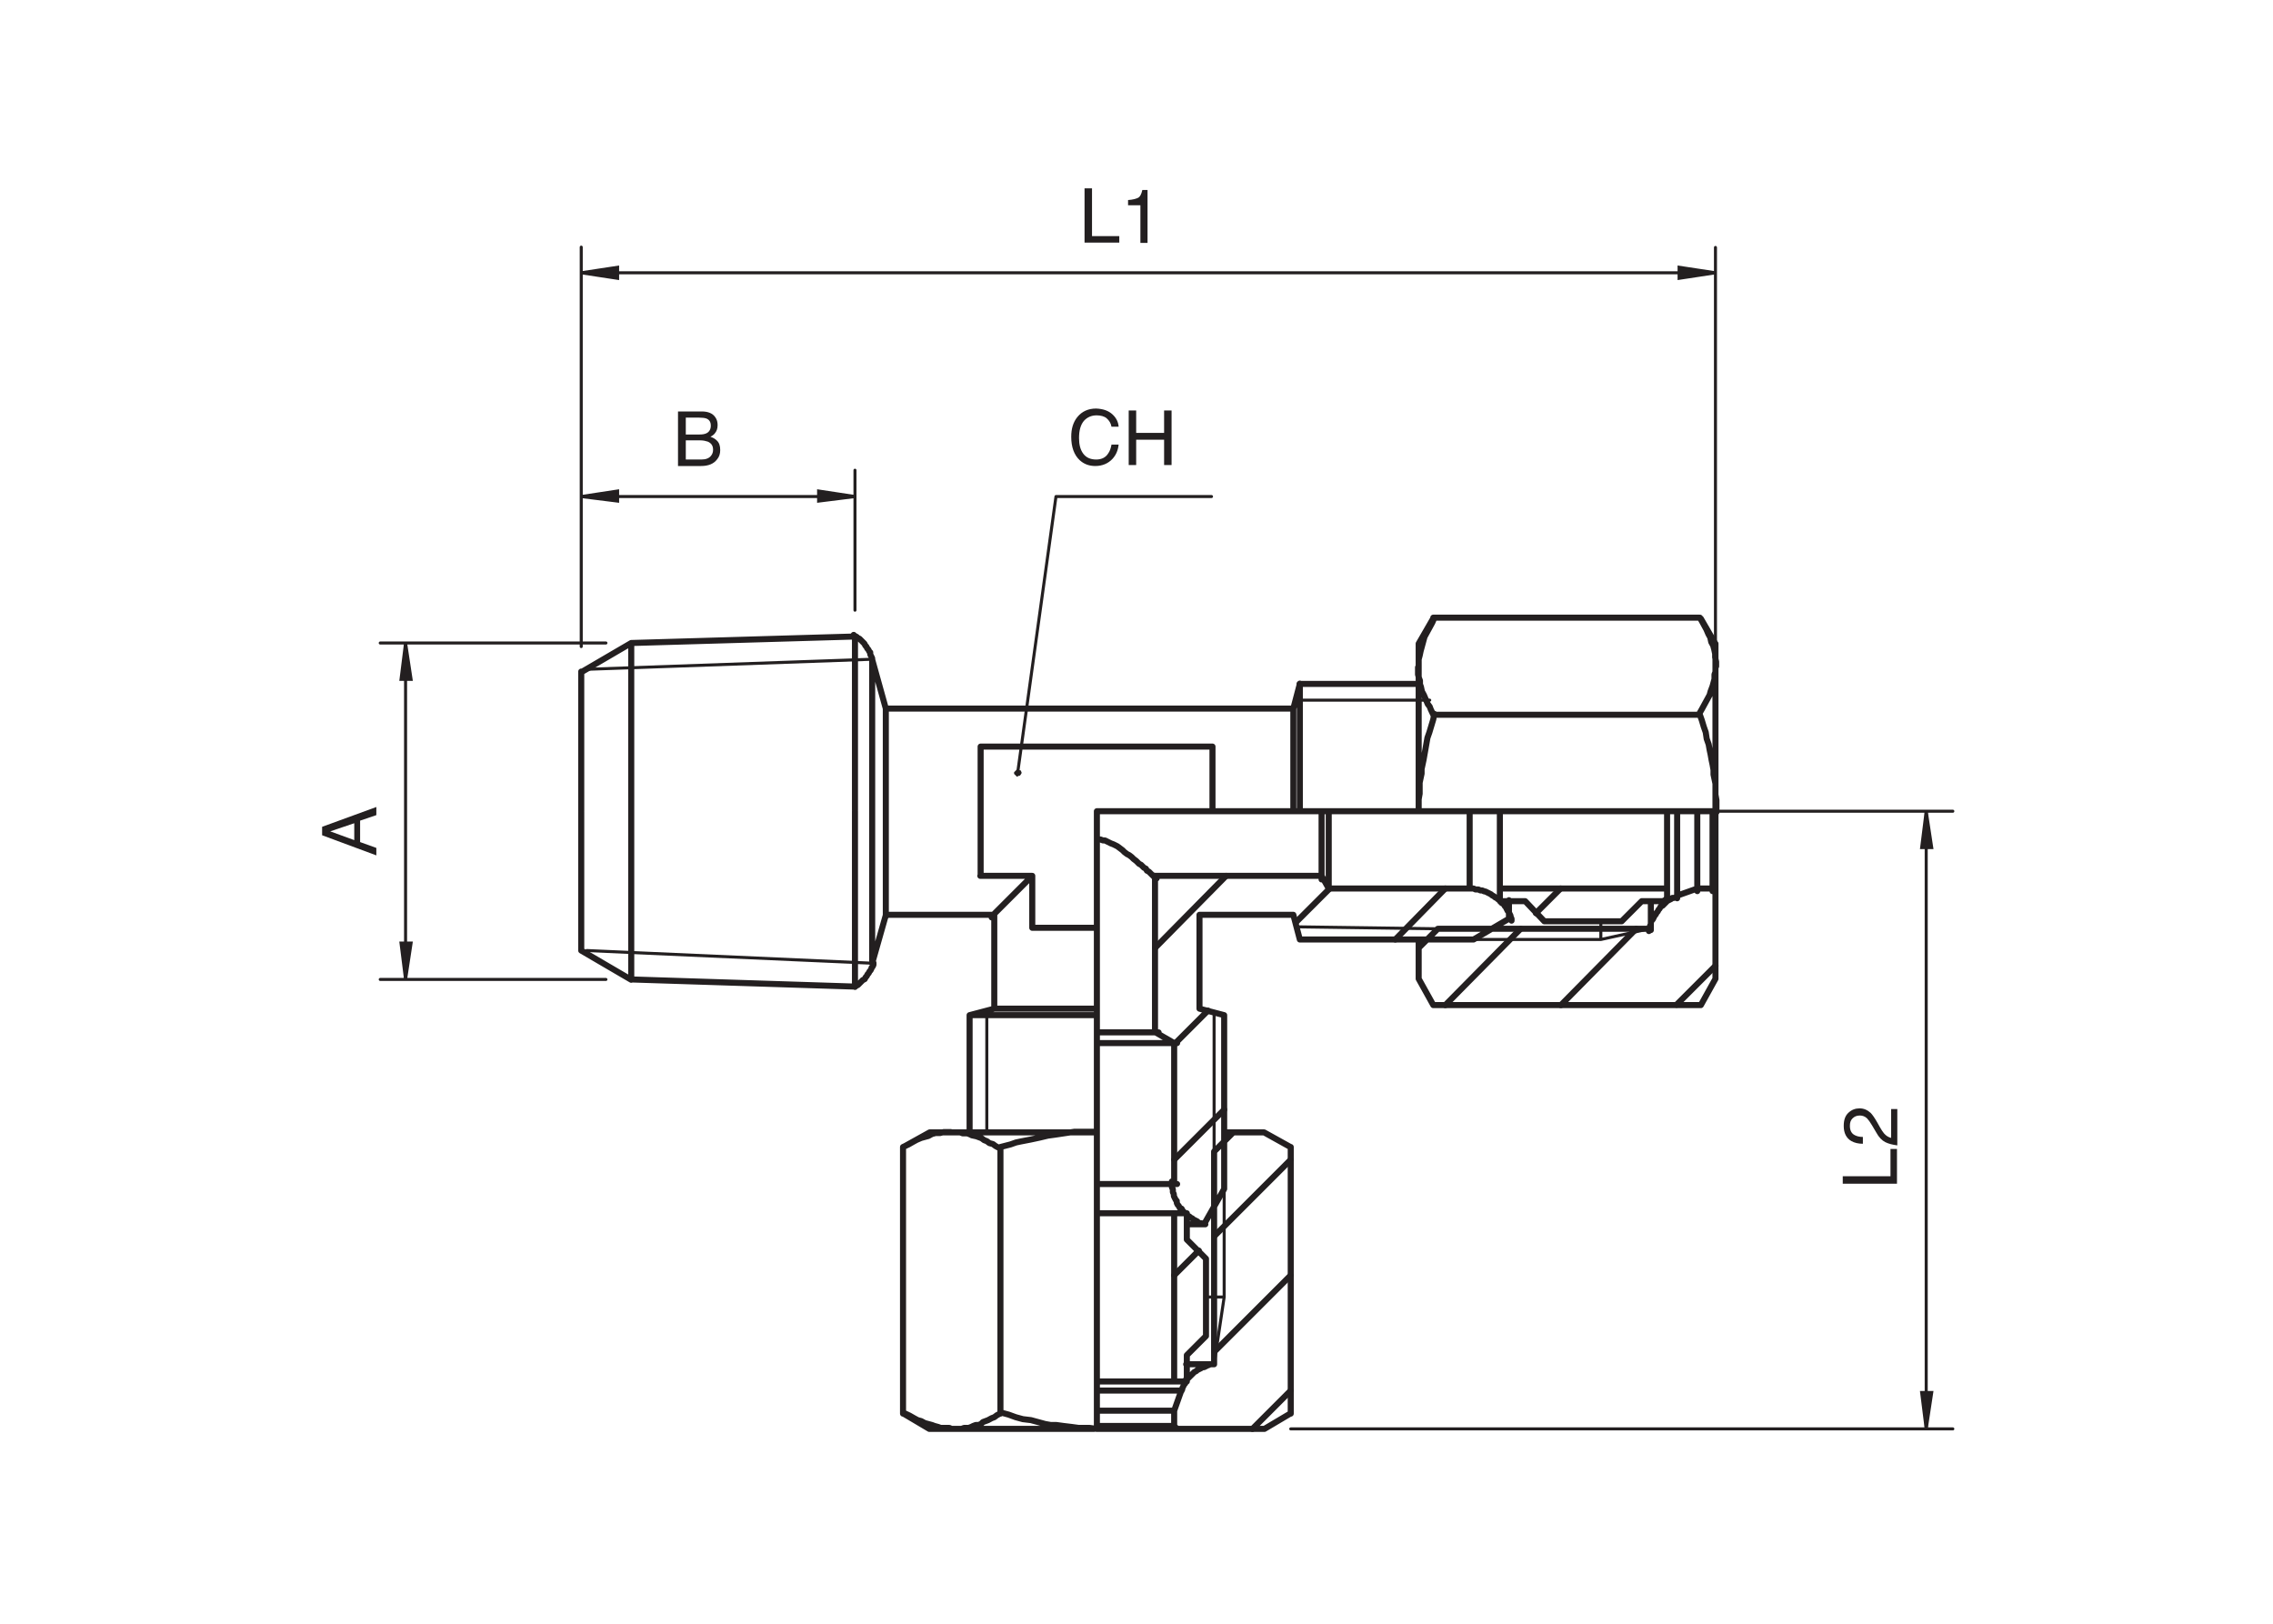 <?xml version="1.0" encoding="utf-8"?>
<!-- Generator: Adobe Illustrator 24.0.3, SVG Export Plug-In . SVG Version: 6.00 Build 0)  -->
<svg version="1.1" id="Layer_1" xmlns="http://www.w3.org/2000/svg" xmlns:xlink="http://www.w3.org/1999/xlink" x="0px" y="0px"
	 viewBox="0 0 700 500" style="enable-background:new 0 0 700 500;" xml:space="preserve">
<style type="text/css">
	.st0{fill:#231F20;}
	.st1{fill:none;stroke:#231F20;stroke-width:0.934;stroke-miterlimit:10;}
	.st2{fill:none;stroke:#231F20;stroke-width:0.934;stroke-linecap:round;stroke-linejoin:round;stroke-miterlimit:10;}
	.st3{fill:none;stroke:#231F20;stroke-width:1.867;stroke-linecap:round;stroke-linejoin:round;stroke-miterlimit:10;}
</style>
<g>
	<path class="st0" d="M99.2,257.2v-2.6l16.7-6.1v2.5l-5,1.7v6.6l5,1.8v2.3L99.2,257.2z M109.1,253.5l-7.4,2.5l7.4,2.7V253.5z"/>
</g>
<g>
	<path class="st0" d="M208.9,126.7h7.2c2,0,3.4,0.6,4.2,1.8c0.5,0.7,0.7,1.5,0.7,2.4c0,1.1-0.3,1.9-0.9,2.6c-0.3,0.4-0.8,0.7-1.3,1
		c0.9,0.3,1.5,0.7,1.9,1.1c0.8,0.7,1.1,1.7,1.1,3c0,1.1-0.3,2.1-1,2.9c-1,1.3-2.6,2-4.9,2h-7.1V126.7z M215.3,133.8
		c1,0,1.7-0.1,2.3-0.4c0.8-0.4,1.3-1.2,1.3-2.3c0-1.1-0.4-1.8-1.3-2.2c-0.5-0.2-1.3-0.3-2.3-0.3h-4.1v5.2H215.3z M216,141.5
		c1.4,0,2.4-0.4,3-1.2c0.4-0.5,0.6-1.1,0.6-1.8c0-1.2-0.5-2-1.6-2.5c-0.6-0.2-1.4-0.4-2.3-0.4h-4.5v5.9H216z"/>
</g>
<g>
	<path class="st0" d="M334,58h2.3v14.7h8.4v2H334V58z"/>
	<path class="st0" d="M347.4,63.2v-1.6c1.5-0.1,2.5-0.4,3.1-0.7c0.6-0.3,1-1.1,1.3-2.4h1.6v16.3h-2.2V63.2H347.4z"/>
</g>
<g>
	<path class="st0" d="M567.5,364.5v-2.3h14.7v-8.4h2v10.7H567.5z"/>
	<path class="st0" d="M580.6,351.7c-1-0.5-2-1.5-2.8-3l-1.3-2.2c-0.6-1-1.1-1.7-1.5-2.1c-0.6-0.6-1.4-0.9-2.2-0.9
		c-1,0-1.7,0.3-2.3,0.9c-0.6,0.6-0.8,1.3-0.8,2.3c0,1.4,0.5,2.4,1.6,2.9c0.6,0.3,1.4,0.5,2.4,0.5v2.1c-1.4,0-2.6-0.3-3.5-0.8
		c-1.6-0.9-2.4-2.5-2.4-4.7c0-1.9,0.5-3.2,1.5-4.1s2.1-1.3,3.4-1.3c1.3,0,2.4,0.5,3.4,1.4c0.5,0.5,1.2,1.5,2,2.9l0.9,1.6
		c0.4,0.7,0.8,1.3,1.2,1.8c0.7,0.8,1.4,1.2,2.2,1.4v-8.9h1.9v11.2C582.8,352.5,581.6,352.2,580.6,351.7z"/>
</g>
<g>
	<path class="st0" d="M342.6,127.6c1.2,1.1,1.8,2.4,1.9,3.8h-2.2c-0.2-1.1-0.7-1.9-1.5-2.6c-0.7-0.6-1.8-0.9-3.1-0.9
		c-1.6,0-2.9,0.6-3.9,1.7c-1,1.2-1.5,2.9-1.5,5.3c0,2,0.4,3.6,1.3,4.8c0.9,1.2,2.2,1.8,4,1.8c1.6,0,2.9-0.6,3.7-1.9
		c0.5-0.7,0.8-1.6,1-2.7h2.2c-0.2,1.8-0.8,3.2-1.9,4.4c-1.3,1.4-3.1,2.2-5.3,2.2c-1.9,0-3.5-0.6-4.8-1.8c-1.7-1.6-2.6-4-2.6-7.2
		c0-2.5,0.6-4.5,1.9-6.1c1.4-1.7,3.3-2.6,5.8-2.6C339.8,125.9,341.4,126.5,342.6,127.6z"/>
	<path class="st0" d="M347.6,126.4h2.3v6.9h8.6v-6.9h2.3v16.8h-2.3v-7.8h-8.6v7.8h-2.3V126.4z"/>
</g>
<path class="st1" d="M528.3,84l-11.2,1.7v-3.4L528.3,84 M179,84l11.2-1.7v3.4L179,84 M263.3,152.9l-11.2,1.4v-3.1L263.3,152.9
	 M179,152.9l11.2-1.7v3.1L179,152.9"/>
<path class="st1" d="M593.2,249.8l1.7,11.2h-3.1L593.2,249.8 M593.2,440l-1.4-11.2h3.1L593.2,440"/>
<path class="st1" d="M124.9,301.6l-1.4-11.2h3.1L124.9,301.6 M124.9,198l1.7,11.2h-3.1L124.9,198"/>
<path class="st2" d="M325.2,152.9l-11.8,85.1 M373.1,152.9h-47.9"/>
<path class="st2" d="M399.1,215.6h41.2 M493,289.3v-5.6 M493,289.3l15.4-3.4 M453.8,289.3H493 M442.8,286l-43.4-0.6 M373.9,354.6
	v-42.9 M180.7,292.7l87.9,3.9 M180.7,206.1l87.9-3.1 M377,399.4h-5.6 M377,399.4l-3.1,20.7 M377,366.1v33.3 M303.9,311.2v37.5"/>
<path class="st2" d="M179,84h349.3 M528.3,197.2v-121 M179,199.1v-123 M179,152.9h84.3 M263.3,187.9v-43.1 M179,199.1v-54.3"/>
<path class="st2" d="M593.2,440V249.8 M444.8,249.8h156.6 M397.5,440h203.9"/>
<path class="st2" d="M124.9,198v103.6 M186.6,301.6h-69.5 M186.6,198h-69.5"/>
<polyline class="st0" points="313.2,239.2 313.7,238.9 314,238.9 314.3,238.6 314.6,238.1 314.6,237.8 314.3,237.2 314,237.2 
	313.4,236.9 313.2,236.9 312.9,237.2 312.6,237.5 312.3,237.8 312.3,238.3 312.6,238.6 312.9,238.9 313.2,239.2 313.4,238.1 "/>
<path class="st0" d="M528.3,84l-11.2,1.7v-3.4 M179,84l11.2-1.7v3.4 M263.3,152.9l-11.2,1.4v-3.1 M179,152.9l11.2-1.7v3.1"/>
<path class="st0" d="M593.2,249.8l1.7,11.2h-3.1 M593.2,440l-1.4-11.2h3.1"/>
<path class="st0" d="M124.9,301.6l-1.4-11.2h3.1 M124.9,198l1.7,11.2h-3.1"/>
<path class="st3" d="M337.8,364.6h0.6h0.8h0.8h0.6h0.8h0.6h0.8h0.6h0.8h0.6h0.8h0.6h0.6h0.8h0.6h0.6h0.8h0.6h0.6h0.6h0.6h0.6h0.6
	h0.6h0.6h0.6h0.6h0.6h0.3h0.6h0.3h0.6h0.3h0.6h0.3h0.3h0.3h0.3h0.3h0.3h0.3h0.3h0.3h0.3h0.3h0.3 M452.6,273.6L452.6,273.6v-0.3v-0.3
	v-0.3v-0.3v-0.3v-0.3v-0.3v-0.3v-0.3v-0.6v-0.3V270v-0.6v-0.3v-0.6v-0.3v-0.6v-0.6v-0.6v-0.3v-0.6v-0.6v-0.6v-0.6v-0.6v-0.8v-0.6
	v-0.6V261v-0.8v-0.6v-0.6v-0.8v-0.6v-0.6v-0.8v-0.6v-0.8v-0.6v-0.8v-0.8v-0.6v-0.8v-0.6v-0.8 M268.6,203L268.6,203v0.3v0.3v0.3v0.3
	v0.3v0.3v0.3v0.6v0.3v0.3v0.6v0.6v0.6v0.6v0.6v0.6v0.6v0.6v0.8v0.6v0.8v0.8v0.6v0.8v0.8v0.8v0.8v1.1v0.8v0.8v1.1v0.8v1.1v0.8v1.1
	v1.1v1.1v0.8v1.1v1.1v1.1v1.1v1.4v1.1v1.1v1.1v1.1v1.4v1.1v1.1v1.1v1.4v1.1v1.4v1.1v1.1v1.4v1.1v1.1v1.4v1.1v1.1v1.4v1.1v1.1v1.1
	v1.4v1.1v1.1v1.1v1.1v1.1v1.1v1.1v1.1v1.1v0.8v1.1v1.1v0.8v1.1v0.8v1.1v0.8v0.8v0.8v0.8v0.8v0.8v0.8v0.8v0.6v0.8v0.6v0.8v0.6v0.6
	v0.6v0.6v0.6v0.3v0.6v0.6v0.3v0.3v0.3v0.6v0.3v0.3v0.3v0.3 M516.5,249.8v0.6v0.8v0.6v0.8v0.8v0.6v0.8v0.8v0.6v0.8v0.6v0.8v0.6v0.8
	v0.6v0.8v0.6v0.6v0.8v0.6v0.6v0.6v0.8v0.6v0.6v0.6v0.6v0.6v0.3v0.6v0.6v0.6v0.3v0.6v0.3v0.6v0.3v0.3v0.6v0.3v0.3v0.3v0.3v0.3v0.3
	v0.3v0.3v0.3 M363.8,428.2L363.8,428.2h-0.3h-0.3H363h-0.3h-0.3h-0.3h-0.3h-0.3h-0.3H361h-0.3h-0.3h-0.6h-0.3h-0.6h-0.3h-0.6H358
	h-0.6h-0.6h-0.6h-0.6h-0.6h-0.6H354h-0.6h-0.6h-0.6h-0.6H351h-0.6h-0.6H349h-0.6h-0.8H347h-0.8h-0.6h-0.8h-0.6h-0.8h-0.6H342h-0.8
	h-0.6h-0.8h-0.8h-0.6h-0.6 M355.7,317.9v-48.2 M337.8,258.5h0.3h0.8l0.8,0.3h0.6l0.6,0.3l0.6,0.3l0.6,0.3l0.8,0.3l0.6,0.3l0.6,0.3
	l0.8,0.6l0.8,0.6l0.6,0.6l0.8,0.6l0.6,0.3l0.8,0.6l0.6,0.6l0.8,0.6l0.3,0.3l0.6,0.6l0.6,0.3l0.6,0.6l0.3,0.3l0.6,0.3l0.3,0.6
	l0.6,0.3l0.3,0.3l0.3,0.3l0.3,0.3l0.3,0.3h0.3v0.3l0.3,0.3h0.3v0.3h0.3 M355.7,269.7H407 M361.6,321.2l-5.9-3.4 M337.8,317.9h0.6
	h0.6h0.8h0.6h0.6h0.6h0.6h0.6h0.8h0.6h0.6h0.6h0.6h0.6h0.6h0.6h0.6h0.3h0.6h0.6h0.6h0.3h0.6h0.3h0.6h0.3h0.6h0.3h0.3h0.3h0.3h0.3
	h0.3h0.3h0.3h0.3h0.3h0.3h0.3 M361.6,364.6v-43.4 M337.8,321.2h0.6h0.8h0.8h0.6h0.8h0.6h0.8h0.6h0.8h0.6h0.8h0.6h0.6h0.8h0.6h0.6
	h0.8h0.6h0.6h0.6h0.6h0.6h0.6h0.6h0.6h0.6h0.6h0.6h0.3h0.6h0.3h0.6h0.3h0.6h0.3h0.3h0.3h0.3h0.3h0.3h0.3h0.3h0.3h0.3h0.3h0.3
	 M407,249.8v0.6v0.6v0.6v0.8v0.6v0.6v0.8v0.6v0.6v0.6v0.8v0.6v0.6v0.6v0.6v0.6v0.6v0.6v0.6v0.6v0.6v0.6v0.3v0.6v0.6v0.3v0.6v0.3v0.6
	v0.3v0.3v0.3v0.6v0.3v0.3v0.3v0.3v0.3v0.3v0.3v0.3 M409.2,273.6l-2.2-3.9 M409.2,273.6L409.2,273.6v-0.3v-0.3v-0.3v-0.3v-0.3v-0.3
	v-0.3v-0.3v-0.3v-0.6v-0.3V270v-0.6v-0.3v-0.6v-0.3v-0.6v-0.6v-0.6v-0.3v-0.6v-0.6v-0.6v-0.6v-0.6v-0.8v-0.6v-0.6V261v-0.8v-0.6
	v-0.6v-0.8v-0.6v-0.6v-0.8v-0.6v-0.8v-0.6v-0.8v-0.8v-0.6v-0.8v-0.6v-0.8 M452.6,273.6h-43.4 M337.8,285.7v24.9 M369.4,281.7v28.8
	 M373.4,249.8h24.9 M369.4,281.7h28.8 M317.9,269.7l-0.6,0.6l-0.8,0.8l-0.6,0.6l-0.6,0.6l-0.6,0.6l-0.6,0.6l-0.6,0.6l-0.6,0.6
	l-0.6,0.6l-0.6,0.6l-0.3,0.3l-0.6,0.6l-0.6,0.6l-0.3,0.3l-0.6,0.6l-0.3,0.3l-0.3,0.3l-0.6,0.6l-0.3,0.3l-0.3,0.3l-0.3,0.3l-0.3,0.3
	l-0.3,0.3l-0.3,0.3l-0.3,0.3l-0.3,0.3v0.3h-0.3v0.3 M370.8,377l-0.6-0.3h-0.6l-0.6-0.3l-0.3-0.3l-0.6-0.3l-0.6-0.3l-0.3-0.3
	l-0.6-0.3l-0.3-0.3l-0.6-0.3l-0.3-0.3l-0.6-0.6l-0.3-0.3l-0.3-0.3l-0.3-0.6l-0.6-0.3l-0.3-0.6l-0.3-0.3l-0.3-0.6v-0.6l-0.3-0.3
	l-0.3-0.6l-0.3-0.6v-0.6l-0.3-0.6v-0.3v-0.6l-0.3-0.6v-0.6v-0.6v-0.6 M452.6,273.6h0.6h0.6l0.6,0.3h0.3h0.6l0.6,0.3h0.6l0.6,0.3h0.3
	l0.6,0.3l0.6,0.3l0.6,0.3l0.3,0.3l0.6,0.3l0.3,0.3l0.6,0.3l0.3,0.3l0.6,0.3l0.3,0.6l0.3,0.3l0.6,0.3l0.3,0.6l0.3,0.3l0.3,0.6
	l0.3,0.6l0.3,0.3l0.3,0.6l0.3,0.6v0.3l0.3,0.6v0.6 M337.8,285.7v-35.8 M337.8,249.8h35.6 M337.8,285.7h-19.9 M317.9,285.7v-16
	 M317.9,269.7h-16 M373.4,229.9v19.9 M302,269.7v-39.8 M302,229.9h71.4 M464.7,282.9L464.7,282.9v-0.3v-0.3V282v-0.3v-0.3v-0.3v-0.3
	v-0.3v-0.3v-0.3v-0.6v-0.3v-0.3v-0.6v-0.3v-0.6 M464.7,282.9l-10.9,6.4 M400.3,249.8h-2 M400.3,289.3l-2-7.6 M398.3,249.8V249v-0.8
	v-0.8v-0.8v-0.8v-0.6v-0.8v-0.8v-0.8v-0.8v-0.8V240v-0.8v-0.6v-0.8v-0.8v-0.8v-0.6v-0.8v-0.6v-0.8v-0.8v-0.6v-0.6v-0.8v-0.6v-0.6
	v-0.8V228v-0.6v-0.6v-0.6v-0.6v-0.6v-0.6v-0.3v-0.6v-0.6v-0.3v-0.6v-0.3v-0.6v-0.3V221v-0.6v-0.3v-0.3v-0.3v-0.3V219v-0.3v-0.3v-0.3
	 M436.9,249.8h-36.7 M453.8,289.3h-53.5 M400.3,249.8V249v-1.1v-1.1v-0.8v-1.1v-1.1v-0.8v-1.1v-1.1v-0.8v-1.1v-0.8v-1.1v-0.8V235
	v-1.1V233v-0.8v-1.1v-0.8v-0.8v-0.8v-0.8v-0.8V226v-0.8v-0.8v-0.8v-0.6v-0.8v-0.8v-0.6v-0.6v-0.8v-0.6v-0.6v-0.6V217v-0.6v-0.6v-0.6
	v-0.6v-0.3V214v-0.3v-0.6v-0.3v-0.3v-0.3V212v-0.3v-0.3v-0.3v-0.3v-0.3 M377,366.1l-6.2,10.9 M365.5,377h0.3h0.6h0.3h0.6h0.3h0.3
	h0.6h0.3h0.3h0.3h0.3h0.3h0.3h0.3h0.3h0.3 M337.8,310.6v2 M337.8,310.6H337h-0.8h-0.8h-0.8h-0.8h-0.8h-0.8h-0.8h-0.8h-0.6h-0.8H328
	h-0.8h-0.8h-0.6h-0.8h-0.8h-0.8h-0.6h-0.8h-0.6h-0.8h-0.6H319h-0.6h-0.6h-0.8h-0.6H316h-0.6h-0.6h-0.6h-0.6h-0.6h-0.6H312h-0.6h-0.3
	h-0.6h-0.3h-0.6h-0.3h-0.3h-0.6h-0.3h-0.3h-0.3h-0.3h-0.3H307h-0.3h-0.3h-0.3 M369.4,310.6l7.6,2 M337.8,312.6v36.1 M298.6,312.6
	L298.6,312.6h0.3h0.3h0.3h0.3h0.3h0.3h0.6h0.3h0.3h0.6h0.3h0.6h0.6h0.3h0.6h0.6h0.6h0.6h0.8h0.6h0.6h0.8h0.6h0.8h0.6h0.8h0.8h0.8
	h0.6h0.8h0.8h0.8h1.1h0.8h0.8h0.8h0.8h1.1h0.8h1.1h0.8h1.1h0.8h1.1h0.8h1.1h0.8h1.1h1.1h0.8h1.1h1.1h0.8h1.1 M377,312.6v53.5
	 M272.8,218.2L272.8,218.2v0.3v0.3v0.3v0.3v0.3v0.3v0.3v0.3v0.6v0.3v0.3v0.6v0.3v0.6v0.3v0.6v0.6v0.3v0.6v0.6v0.6v0.6v0.6v0.6v0.6
	v0.8v0.6v0.6v0.8v0.6v0.6v0.8v0.8v0.6v0.8v0.6v0.8v0.8v0.8v0.6v0.8v0.8v0.8v0.8v0.8v0.8v0.8v0.6v0.8v0.8v0.8v0.8v0.8v0.8v0.8v0.8
	v0.8v0.8v0.8v0.8v0.8v0.8v0.8v0.6v0.8v0.8v0.8v0.8v0.6v0.8v0.8v0.6v0.8v0.6v0.8v0.6v0.8v0.6v0.8v0.6v0.6v0.6v0.6v0.6v0.8v0.3v0.6
	v0.6v0.6v0.6v0.3v0.6v0.3v0.6v0.3v0.6v0.3v0.3v0.3v0.3v0.3v0.3v0.3v0.3v0.3v0.3v0.3 M179,292.7L179,292.7v-0.3v-0.3v-0.3v-0.3v-0.3
	V291v-0.3v-0.3v-0.6v-0.3V289v-0.6v-0.3v-0.6v-0.6v-0.6V286v-0.8v-0.6V284v-0.8v-0.6v-0.8v-0.8v-0.8v-0.6v-0.8v-0.8V277v-1.1V275
	v-0.8v-0.8v-1.1v-0.8v-1.1v-0.8v-1.1v-0.8v-1.1v-1.1v-1.1v-0.8v-1.1V261v-1.1v-1.1v-1.1v-1.1v-1.1v-1.1v-1.1v-1.1v-1.1v-1.1
	 M179,249.8v-1.1v-1.1v-1.1v-1.1v-1.1v-1.1V242v-1.1V240v-1.1v-1.1v-1.1v-1.1v-1.1v-0.8v-1.1v-1.1v-0.8v-1.1v-0.8v-1.1v-0.8v-0.8
	v-1.1v-0.8v-0.8v-0.8v-0.8v-0.8v-0.8v-0.8v-0.8v-0.6v-0.8v-0.6v-0.8v-0.6V214v-0.6v-0.6v-0.6v-0.6v-0.6v-0.6v-0.3v-0.6v-0.3v-0.3
	v-0.6v-0.3v-0.3v-0.3v-0.3v-0.3V207 M194.4,301.6L194.4,301.6v-0.3v-0.3v-0.3v-0.3v-0.3V300v-0.6v-0.3v-0.6v-0.3v-0.6v-0.6v-0.6V296
	v-0.6v-0.8v-0.6v-0.8v-0.6v-0.8V291v-0.8v-0.8v-0.8v-1.1v-0.8v-1.1v-0.8v-1.1v-0.8v-1.1v-1.1v-1.1v-1.1V277v-1.1v-1.4v-1.1v-1.1
	v-1.4v-1.1v-1.4v-1.1v-1.4v-1.1v-1.4v-1.4v-1.1v-1.4v-1.4v-1.4v-1.1V254v-1.4v-1.4v-1.4 M194.4,249.8v-1.4v-1.1v-1.4v-1.4v-1.4v-1.4
	v-1.1v-1.4v-1.4v-1.4v-1.1v-1.4v-1.1v-1.4v-1.1v-1.4v-1.1v-1.4v-1.1V224v-1.1v-1.1v-1.1v-1.1v-1.1v-1.1v-1.1v-0.8v-1.1v-0.8v-1.1
	v-0.8v-0.8v-0.8v-0.8v-0.8v-0.8v-0.8v-0.6V205v-0.6v-0.6V203v-0.6v-0.6v-0.3v-0.6v-0.6v-0.3V200v-0.3v-0.6v-0.3v-0.3v-0.3V198
	 M263.3,196L263.3,196v0.3v0.3v0.3v0.3v0.3v0.3v0.6v0.3v0.6v0.6v0.3v0.6v0.6v0.8v0.6v0.8v0.6v0.8v0.8v0.8v0.8v0.8v0.8v0.8v1.1v0.8
	v1.1v0.8v1.1v1.1v1.1v1.1v1.1v1.1v1.4v1.1v1.1v1.4v1.1v1.4v1.4v1.1v1.4v1.4v1.4v1.1v1.4v1.4v1.4v1.4v1.4v1.4v1.4v1.4v1.4v1.4
	 M263.3,249.8v1.4v1.4v1.4v1.4v1.4v1.4v1.4v1.4v1.4v1.4v1.4v1.4v1.1v1.4v1.4v1.4v1.1v1.4v1.1v1.1v1.4v1.1v1.1v1.1v1.1v1.1v1.1v1.1
	v1.1v0.8v1.1v0.8v1.1v0.8v0.8v0.8v0.8v0.8v0.6v0.8v0.6v0.8v0.6v0.6v0.6v0.6v0.6v0.3v0.6v0.3v0.3v0.6v0.3v0.3v0.3v0.3 M436.9,301.4
	v-9.5 M528.3,274.5v26.9 M441.4,309.5l-4.5-8.1 M523.8,309.5h-82.3 M528.3,301.4l-4.5,8.1 M527.4,273.6h-4.8 M528.3,249.8v0.8v0.6
	v0.8v0.8v0.6v0.8v0.6v0.8v0.6v0.8v0.6v0.8v0.6v0.8v0.6v0.6v0.8v0.6v0.6v0.6v0.6v0.8v0.6v0.6v0.6v0.3v0.6v0.6v0.6v0.3v0.6v0.6v0.3
	v0.6v0.3v0.3v0.3v0.6v0.3v0.3v0.3v0.3v0.3v0.3v0.3v0.3 M527.4,249.8v0.8v0.6v0.8v0.6v0.8v0.8v0.6v0.8v0.6v0.8v0.6v0.6v0.8v0.6v0.6
	v0.8v0.6v0.6v0.6v0.8v0.6v0.6v0.6v0.6v0.6v0.3v0.6v0.6v0.6v0.3v0.6v0.3v0.6v0.3v0.3v0.6v0.3v0.3v0.3v0.3v0.3v0.3v0.3v0.3v0.3
	 M528.3,274.5l-0.8-0.8 M436.9,205.3v-0.6v-0.6v-0.6v-0.3v-0.6v-0.6v-0.3v-0.3v-0.6v-0.3v-0.3v-0.3V200v-0.3v-0.3v-0.3v-0.3v-0.3
	v-0.3 M528.3,205.3v-0.6v-0.6v-0.6v-0.3v-0.6v-0.6v-0.3v-0.3v-0.6v-0.3v-0.3v-0.3V200v-0.3v-0.3v-0.3v-0.3v-0.3v-0.3 M522.7,249.8
	v0.8v0.6v0.8v0.6v0.8v0.8v0.6v0.8v0.6v0.8v0.6v0.6v0.8v0.6v0.6v0.8v0.6v0.6v0.6v0.8v0.6v0.6v0.6v0.6v0.6v0.3v0.6v0.6v0.6v0.3v0.6
	v0.3v0.6v0.3v0.3v0.6v0.3v0.3v0.3v0.3v0.3v0.3v0.3v0.3v0.3 M522.7,273.6l-6.2,2.2 M508.4,286h-65.5 M508.4,277.5v0.3v0.8v0.6v0.6
	v0.3v0.6v0.6v0.6v0.3v0.6v0.3v0.3v0.6v0.3v0.3v0.3v0.3v0.3v0.3v0.3v0.3 M516.5,275.9l-0.3,0.3l-0.6,0.3h-0.6l-0.3,0.3l-0.6,0.3
	l-0.6,0.3l-0.3,0.3l-0.6,0.6l-0.3,0.3l-0.3,0.3l-0.6,0.3l-0.3,0.6l-0.3,0.3l-0.3,0.6l-0.3,0.3l-0.3,0.6l-0.3,0.3l-0.3,0.6l-0.3,0.6
	l-0.3,0.3l-0.3,0.6v0.6l-0.3,0.6v0.6l-0.3,0.3v0.6 M436.9,289.3v0.3v0.3v0.3v0.3v0.3v0.3v0.3v0.3v0.3 M442.8,286l-5.9,5.9
	 M441.4,190.2h82.1 M436.9,205.3v-1.1V203l0.3-1.1l0.3-1.4l0.3-1.1l0.3-1.1l0.3-1.1l0.3-1.1l0.6-1.1l0.6-1.1l0.6-1.1l0.6-1.1
	l0.6-1.4 M523.5,190.2l0.8,1.4l0.6,1.1l0.6,1.1l0.6,1.4l0.6,1.1l0.3,1.4l0.6,1.1l0.3,1.1l0.3,1.4v1.1l0.3,1.4v1.4 M436.9,249.8v-1.1
	v-1.1v-0.8v-1.1v-1.1v-1.1v-0.8v-1.1v-1.1v-1.1v-0.8v-1.1v-1.1v-0.8v-1.1V233v-0.8v-1.1v-0.8v-1.1v-0.8v-0.8v-1.1v-0.8v-1.1v-0.8
	v-0.8v-0.8V221v-0.8V219v-0.8v-0.8v-0.6v-0.8v-0.8v-0.8v-0.8v-0.6V212v-0.6v-0.8V210v-0.8v-0.6v-0.6v-0.6v-0.8v-0.6v-0.6v-0.3
	 M441.4,220.1l-0.8-1.7l-0.3-0.8l-0.6-0.8l-0.6-1.4l-0.6-1.4l-0.6-1.1l-0.3-1.4l-0.3-0.8v-1.1l-0.3-0.8l-0.3-1.1v-1.1v-1.1
	 M528.3,249.8v-1.1v-1.1v-0.8v-1.1v-1.1v-1.1v-0.8v-1.1v-1.1v-1.1v-0.8v-1.1v-1.1v-0.8v-1.1V233v-0.8v-1.1v-0.8v-1.1v-0.8v-0.8v-1.1
	v-0.8v-1.1v-0.8v-0.8v-0.8V221v-0.8V219v-0.8v-0.8v-0.6v-0.8v-0.8v-0.8v-0.8v-0.6V212v-0.6v-0.8V210v-0.8v-0.6v-0.6v-0.6v-0.8v-0.6
	v-0.6v-0.3 M528.3,205.3v0.8v0.8l-0.3,0.8v1.4l-0.3,1.1l-0.3,1.1l-0.3,0.8l-0.3,0.8l-0.3,1.1l-0.6,1.1l-0.6,1.1l-0.6,1.1l-0.6,1.1
	l-0.8,1.4 M528.3,249.8L528.3,249.8 M528.3,249.8h-91.3 M528.3,249.8L528.3,249.8 M523.5,220.1l0.6,1.7l0.6,2l0.6,1.7l0.3,2l0.6,1.7
	l0.3,1.7l0.3,1.4l0.3,1.7l0.3,1.4l0.3,1.7v1.4l0.3,1.4l0.3,1.4v1.7v1.7l0.3,1.7v2v1.7 M441.4,220.1h82.1 M436.9,249.8v-1.7v-2
	l0.3-1.7v-1.7v-1.7l0.3-1.4l0.3-1.4v-1.4l0.6-2.8l0.3-1.7l0.3-1.7l0.3-1.7l0.3-1.7l0.6-1.7l0.6-2l0.6-2l0.3-1.7 M436.9,249.8
	L436.9,249.8 M436.9,249.8L436.9,249.8 M379.8,348.7h9.5 M389.3,440h-26.9 M397.5,353.2v82.1 M389.3,348.7l8.1,4.5 M397.5,435.2
	l-8.1,4.8 M286.3,440L286.3,440h0.3h0.3h0.3h0.3h0.3h0.3h0.3h0.3h0.3h0.3h0.3h0.6h0.3h0.6h0.3h0.6h0.6h0.3h0.6 M286.3,348.7
	L286.3,348.7h0.3h0.3h0.3h0.3h0.3h0.3h0.3h0.3h0.3h0.3h0.3h0.6h0.3h0.6h0.3h0.6h0.6h0.3h0.6 M361.6,434.4v4.8 M362.4,440L362.4,440
	h-0.3h-0.3h-0.3h-0.3H361h-0.3h-0.3h-0.3h-0.3h-0.3h-0.3h-0.3h-0.6h-0.3h-0.6h-0.3h-0.6h-0.6H356h-0.6h-0.6h-0.6h-0.6h-0.6h-0.6
	h-0.6h-0.6H351h-0.6h-0.8H349h-0.6h-0.8H347h-0.6h-0.8h-0.6h-0.8h-0.6h-0.8H342h-0.6h-0.8H340h-0.8h-0.6h-0.8 M361.6,439.1
	L361.6,439.1h-0.3H361h-0.3h-0.3h-0.3h-0.3h-0.3h-0.3h-0.3h-0.3h-0.3h-0.3h-0.6h-0.3h-0.6h-0.3H356h-0.3h-0.6h-0.6H354h-0.6h-0.6
	h-0.6h-0.6h-0.6h-0.6h-0.6h-0.6h-0.8h-0.6h-0.6h-0.8h-0.6h-0.6h-0.8h-0.6h-0.8h-0.6H342h-0.6h-0.8H340h-0.8h-0.8h-0.6 M361.6,439.1
	l0.8,0.8 M361.6,434.4L361.6,434.4h-0.3H361h-0.3h-0.3h-0.3h-0.3h-0.3h-0.3h-0.3h-0.3h-0.3h-0.3h-0.6h-0.3h-0.6h-0.3H356h-0.3h-0.6
	h-0.6H354h-0.6h-0.6h-0.6h-0.6h-0.6h-0.6h-0.6h-0.6h-0.8h-0.6h-0.6h-0.8h-0.6h-0.6h-0.8h-0.6h-0.8h-0.6H342h-0.6h-0.8H340h-0.8h-0.8
	h-0.6 M363.8,428.2l-2.2,6.2 M373.9,420.1h-0.6h-0.6l-0.6,0.3H372l-0.6,0.3l-0.6,0.3h-0.6l-0.3,0.3l-0.6,0.3l-0.6,0.3l-0.3,0.3
	l-0.6,0.3l-0.3,0.3l-0.6,0.6l-0.3,0.3l-0.3,0.3l-0.6,0.6l-0.3,0.3l-0.3,0.3l-0.3,0.6L365,426l-0.3,0.3l-0.3,0.6l-0.3,0.6v0.3
	l-0.3,0.6 M373.9,420.1L373.9,420.1h-0.3h-0.3h-0.3h-0.3h-0.3h-0.3h-0.6h-0.3h-0.3h-0.3h-0.6H370h-0.6h-0.3h-0.6H368h-0.6h-0.6h-0.6
	h-0.6h-0.3 M373.9,354.6v65.5 M278.1,353.2l1.7-0.8l1.4-0.8l1.1-0.6l1.4-0.6l1.1-0.3l1.1-0.3l1.1-0.6l1.1-0.3h1.4l1.1-0.3h1.1h1.1
	 M278.1,353.2v82.1 M293,440l-0.6-0.3h-0.8h-0.8h-1.1l-0.8-0.3l-1.1-0.3l-0.8-0.3l-1.1-0.3l-1.1-0.3l-1.1-0.6l-1.1-0.3l-1.1-0.6
	l-1.4-0.8l-1.7-0.8 M379.8,348.7L379.8,348.7h-0.3h-0.3H379h-0.3h-0.3h-0.3h-0.3h-0.3H377 M379.8,348.7l-5.9,5.9 M293,348.7h0.6h0.6
	h0.6h0.6h0.8h0.6h0.6h0.8h0.6h0.6h0.8h0.8h0.6h0.8h0.8h0.8h0.6h0.8h0.8h0.8h0.8h1.1h0.8h0.8h0.8h0.8h1.1h0.8h0.8h1.1h0.8h1.1h0.8
	h1.1h0.8h1.1h1.1h0.8h1.1h1.1h0.8h1.1h1.1h1.1h0.8h1.1h1.1h1.1h0.8h1.1h1.1 M293,348.7h1.1h0.8h0.8l0.8,0.3h0.8h0.6l0.8,0.3l0.6,0.3
	l1.4,0.3l0.8,0.3l0.8,0.3l0.8,0.6l0.8,0.3l0.8,0.6l1.1,0.3l0.8,0.6l1.1,0.6 M293,440h0.6h0.6h0.6h0.6h0.8h0.6h0.6h0.8h0.6h0.6h0.8
	h0.8h0.6h0.8h0.8h0.8h0.6h0.8h0.8h0.8h0.8h1.1h0.8h0.8h0.8h0.8h1.1h0.8h0.8h1.1h0.8h1.1h0.8h1.1h0.8h1.1h1.1h0.8h1.1h1.1h0.8h1.1
	h1.1h1.1h0.8h1.1h1.1h1.1h0.8h1.1h1.1 M308.1,435.2l-1.1,0.6l-0.8,0.6l-0.8,0.3l-1.1,0.6l-0.8,0.3l-0.8,0.3l-0.6,0.6l-0.8,0.3h-0.8
	l-0.8,0.3l-0.6,0.3l-0.8,0.3h-0.6h-0.8l-0.8,0.3h-0.8h-0.8L293,440 M337.8,348.7V440 M308.1,353.2l3.1-0.8l1.7-0.6l1.4-0.3l3.1-0.6
	l2.8-0.6l2.5-0.6l2.2-0.3l2-0.3l2-0.3l2-0.3h2.5h2.2h2.2 M308.1,353.2v82.1 M337.8,440l-2.2-0.3h-1.7h-1.7l-2.2-0.3l-2.5-0.3
	l-2.2-0.3h-1.7l-1.7-0.3l-2.2-0.6l-2.2-0.6l-2.5-0.3l-2.2-0.6l-2.2-0.8l-2.2-0.6 M513.4,273.6v3.9 M461.9,277.5v-3.9 M513.4,273.6
	L513.4,273.6v-0.3v-0.3v-0.3v-0.3v-0.3v-0.3v-0.3v-0.3v-0.3v-0.6v-0.3V270v-0.6v-0.3v-0.6v-0.3v-0.6v-0.6v-0.6v-0.3v-0.6v-0.6v-0.6
	v-0.6v-0.6v-0.8v-0.6v-0.6V261v-0.8v-0.6v-0.6v-0.8v-0.6v-0.6v-0.8v-0.6v-0.8v-0.6v-0.8v-0.8v-0.6v-0.8v-0.6v-0.8 M461.9,273.6
	L461.9,273.6v-0.3v-0.3v-0.3v-0.3v-0.3v-0.3v-0.3v-0.3v-0.3v-0.6v-0.3V270v-0.6v-0.3v-0.6v-0.3v-0.6v-0.6v-0.6v-0.3v-0.6v-0.6v-0.6
	v-0.6v-0.6v-0.8v-0.6v-0.6V261v-0.8v-0.6v-0.6v-0.8v-0.6v-0.6v-0.8v-0.6v-0.8v-0.6v-0.8v-0.8v-0.6v-0.8v-0.6v-0.8 M513.4,273.6
	h-51.5 M469.7,277.5h-7.8 M513.4,277.5h-7.8 M499.4,283.7h-23.8 M475.6,283.7l-5.9-6.2 M505.6,277.5l-6.2,6.2 M361.6,373.6h3.9
	 M365.5,425.4h-3.9 M337.8,373.6h0.6h0.8h0.8h0.6h0.8h0.6h0.8h0.6h0.8h0.6h0.8h0.6h0.6h0.8h0.6h0.6h0.8h0.6h0.6h0.6h0.6h0.6h0.6h0.6
	h0.6h0.6h0.6h0.6h0.3h0.6h0.3h0.6h0.3h0.6h0.3h0.3h0.3h0.3h0.3h0.3h0.3h0.3h0.3h0.3h0.3h0.3 M337.8,425.4h0.6h0.8h0.8h0.6h0.8h0.6
	h0.8h0.6h0.8h0.6h0.8h0.6h0.6h0.8h0.6h0.6h0.8h0.6h0.6h0.6h0.6h0.6h0.6h0.6h0.6h0.6h0.6h0.6h0.3h0.6h0.3h0.6h0.3h0.6h0.3h0.3h0.3
	h0.3h0.3h0.3h0.3h0.3h0.3h0.3h0.3h0.3 M361.6,373.6v51.8 M365.5,373.6v8.1 M365.5,417.3v8.1 M371.4,411.4l-5.9,5.9 M365.5,381.7
	l5.9,5.9 M371.4,387.6v23.8 M306.2,281.7v28.8 M272.8,281.7h33.3 M398.3,218.2H272.8 M400.3,210.6l-2,7.6 M436.9,210.6h-36.7
	 M306.2,310.6l-7.6,2 M298.6,312.6v36.1 M272.8,218.2l-4.2-15.1 M268.6,296.6l4.2-14.8 M179,292.7l15.4,9 M194.4,198l-15.4,9
	 M194.4,301.6l68.9,2.2 M263.3,196l-68.9,2 M263.3,303.9l0.3-0.3l0.6-0.3l0.3-0.3l0.6-0.6l0.3-0.3l0.3-0.3l0.6-0.3l0.3-0.6l0.3-0.3
	l0.3-0.6l0.3-0.3l0.3-0.6l0.3-0.3l0.3-0.6V298l0.3-0.3l0.3-0.6v-0.6 M268.6,203v-0.3l-0.3-0.6l-0.3-0.6v-0.6l-0.3-0.3l-0.3-0.6
	l-0.3-0.3l-0.3-0.6l-0.3-0.3l-0.3-0.6l-0.3-0.3l-0.6-0.6l-0.3-0.3l-0.3-0.3l-0.6-0.3l-0.3-0.3l-0.6-0.3l-0.3-0.3 M441.4,190.4
	l-4.5,7.8 M528.3,198.3l-4.5-7.8 M278.1,435.2l8.1,4.8 M286.3,348.7l-8.1,4.5"/>
<path class="st3" d="M365.5,424.6l-0.8,0.8 M369.2,385.1l-7.6,7.6 M513.4,276.7l-1.1,0.8 M480.6,273.6l-7.6,7.6 M397.5,428.2
	L385.7,440 M397.5,392.7l-23.5,23.5 M397.5,357.1l-23.5,23.5 M528.3,297.4l-12,12 M503.9,286l-23.2,23.5 M468.3,286l-23.2,23.5
	 M445.1,273.6l-15.4,15.7 M377,341.7l-15.4,15.4 M409.5,273.6L399.1,284 M372,311.2l-10.4,10.4 M377.6,269.7l-21.8,22.1"/>
</svg>
